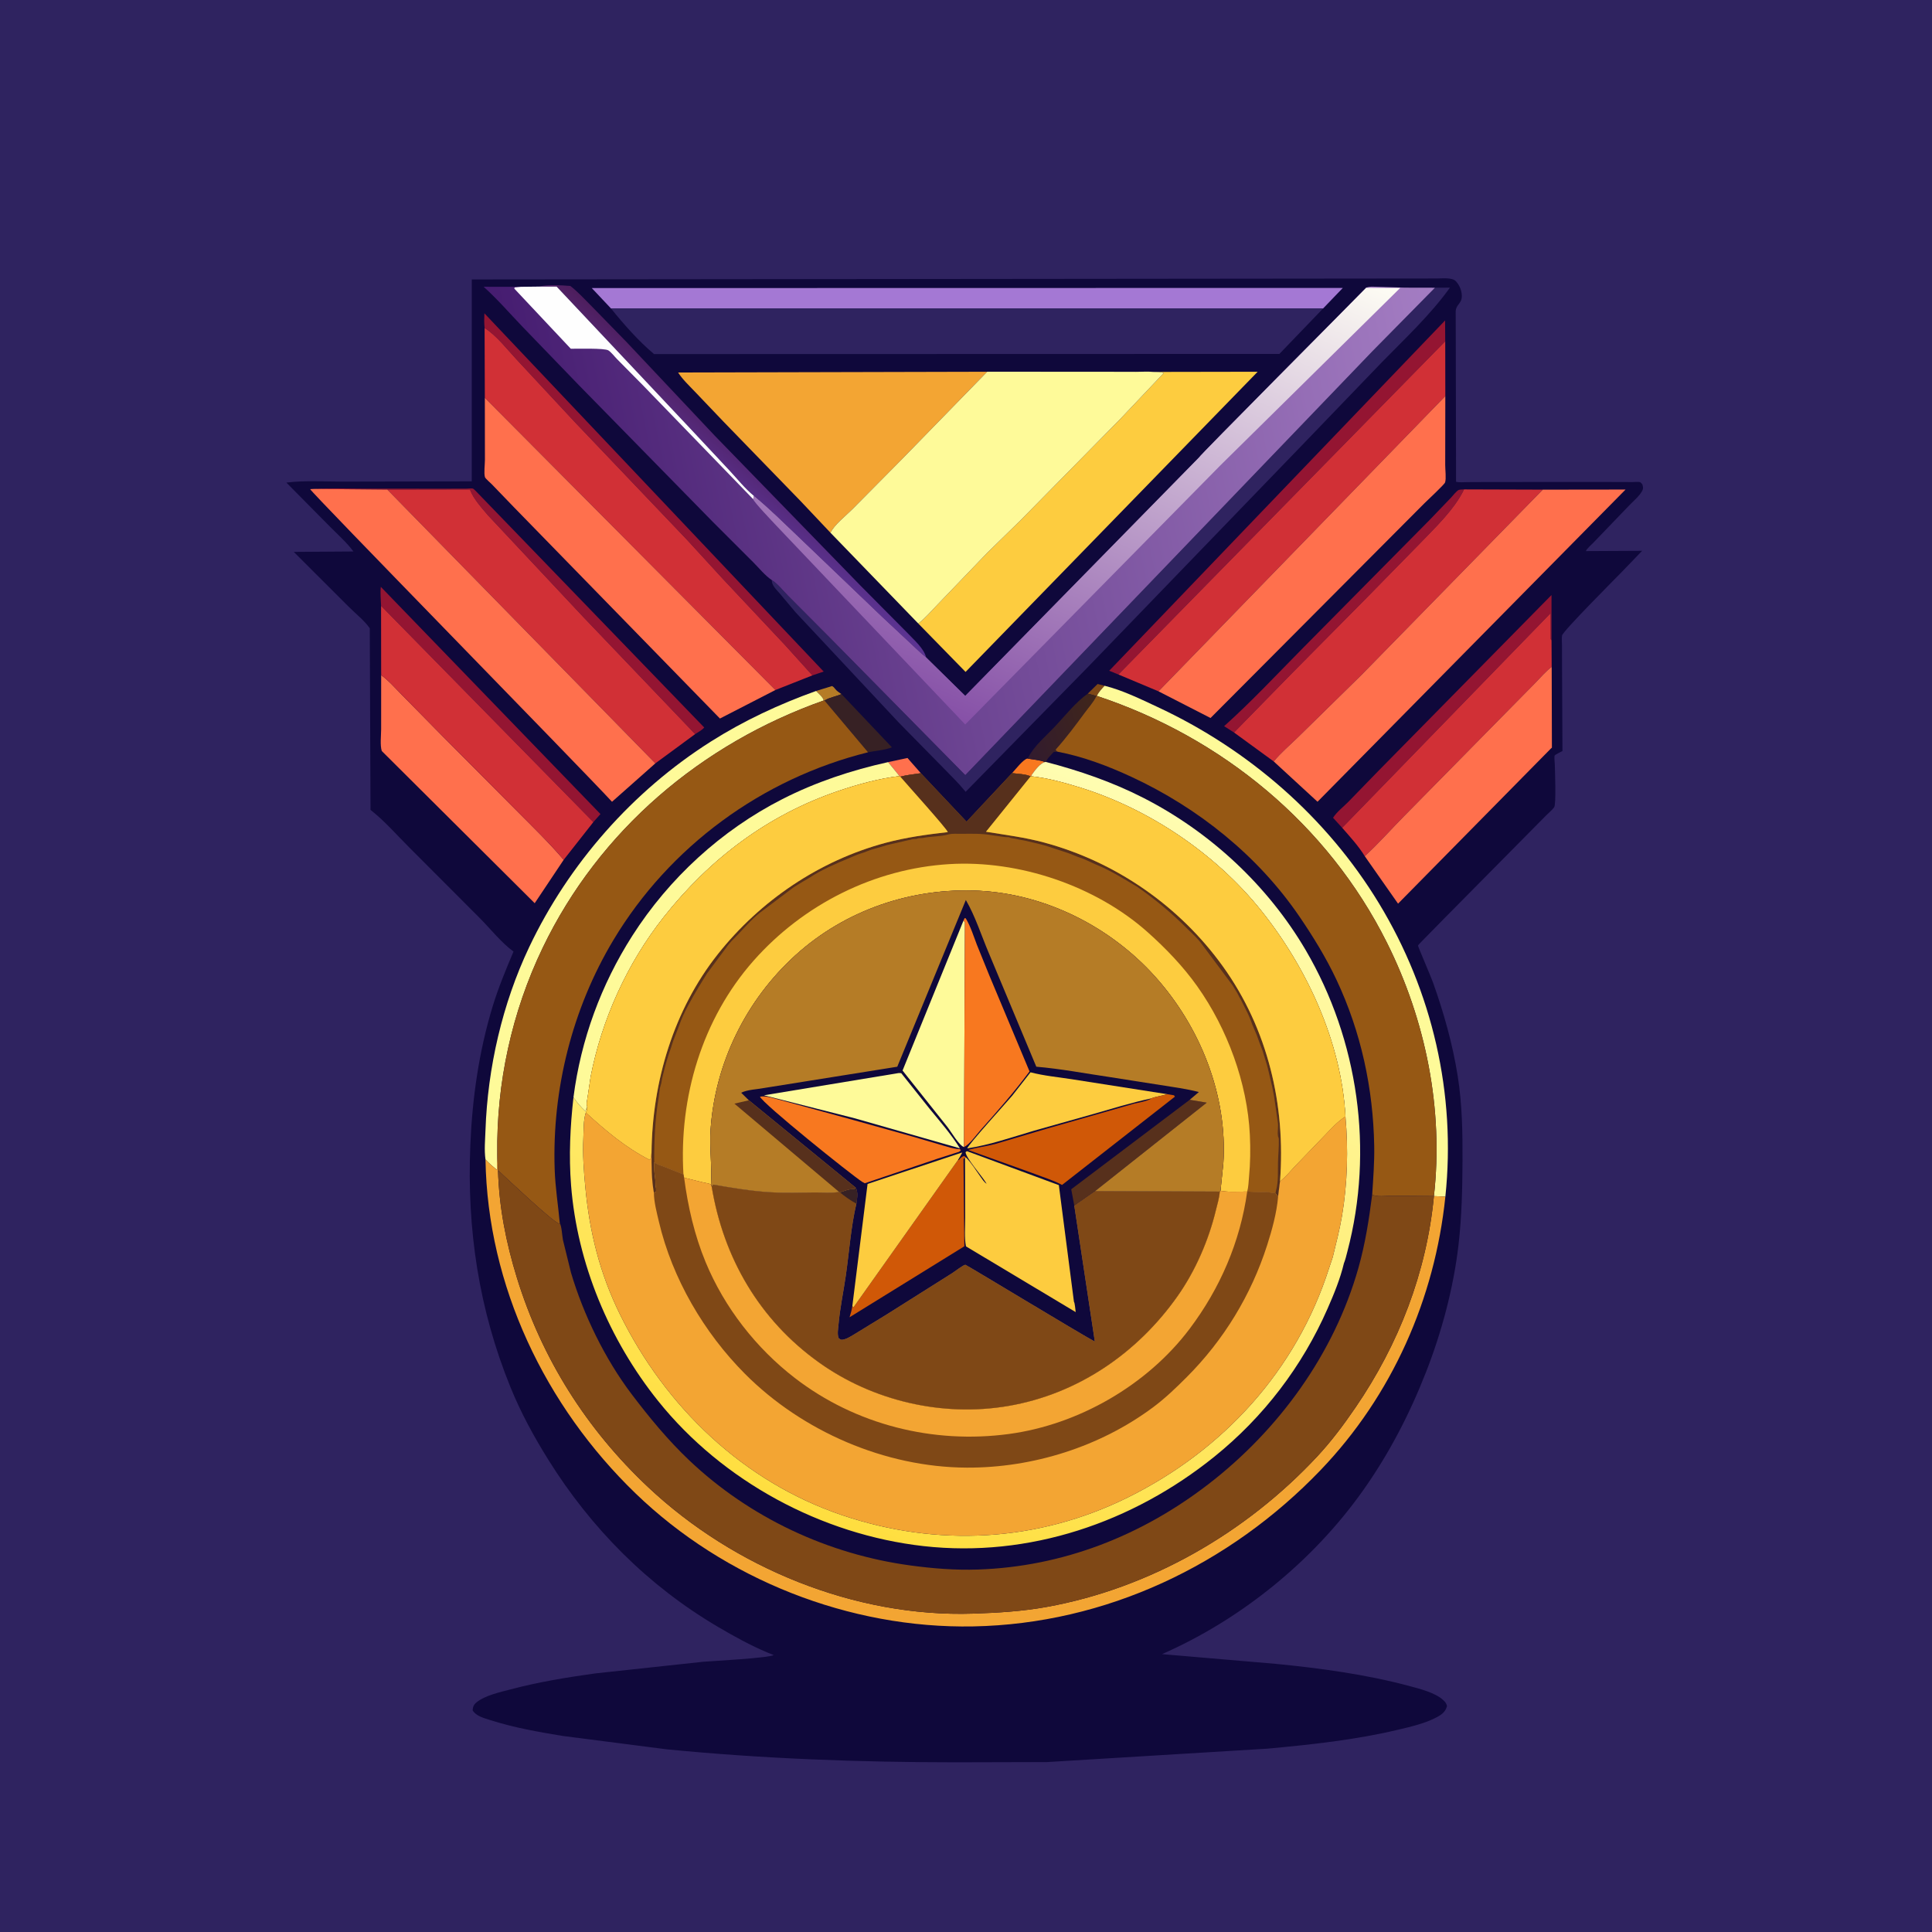 <svg version="1.1" xmlns="http://www.w3.org/2000/svg" style="display: block;" viewBox="0 0 2048 2048" width="1024" height="1024">
<defs>
	<linearGradient id="Gradient1" gradientUnits="userSpaceOnUse" x1="1165.67" y1="758.662" x2="1086.28" y2="784.29">
		<stop class="stop0" offset="0" stop-opacity="1" stop-color="rgb(64,38,27)"/>
		<stop class="stop1" offset="1" stop-opacity="1" stop-color="rgb(50,27,46)"/>
	</linearGradient>
	<linearGradient id="Gradient2" gradientUnits="userSpaceOnUse" x1="805.591" y1="464.11" x2="761.761" y2="519.643">
		<stop class="stop0" offset="0" stop-opacity="1" stop-color="rgb(78,30,94)"/>
		<stop class="stop1" offset="1" stop-opacity="1" stop-color="rgb(91,51,146)"/>
	</linearGradient>
	<linearGradient id="Gradient3" gradientUnits="userSpaceOnUse" x1="869.508" y1="1610.91" x2="1188.54" y2="834.151">
		<stop class="stop0" offset="0" stop-opacity="1" stop-color="rgb(255,222,63)"/>
		<stop class="stop1" offset="1" stop-opacity="1" stop-color="rgb(255,253,177)"/>
	</linearGradient>
	<linearGradient id="Gradient4" gradientUnits="userSpaceOnUse" x1="575.856" y1="602.108" x2="1539.1" y2="401.564">
		<stop class="stop0" offset="0" stop-opacity="1" stop-color="rgb(69,28,112)"/>
		<stop class="stop1" offset="1" stop-opacity="1" stop-color="rgb(164,125,195)"/>
	</linearGradient>
	<linearGradient id="Gradient5" gradientUnits="userSpaceOnUse" x1="997.411" y1="756.244" x2="1231.36" y2="199.65">
		<stop class="stop0" offset="0" stop-opacity="1" stop-color="rgb(134,80,167)"/>
		<stop class="stop1" offset="1" stop-opacity="1" stop-color="rgb(254,253,244)"/>
	</linearGradient>
</defs>
<path transform="translate(0,0)" fill="rgb(47,35,96)" d="M -0 -0 L 2048 0 L 2048 2048 L -0 2048 L -0 -0 z"/>
<path transform="translate(0,0)" fill="rgb(15,8,59)" d="M 820.173 1754.45 L 813.622 1751.8 C 795.434 1744.16 778.049 1734.52 761.062 1724.54 C 686.956 1680.98 626.582 1620.07 581.197 1547.32 C 565.988 1522.93 552.173 1497.64 541.318 1470.98 C 507.496 1387.91 494.855 1303.07 498.582 1213.72 C 500.66 1163.94 507.631 1114.97 522.121 1067.17 C 528.13 1047.34 536.291 1027.77 544.342 1008.68 C 531.347 999.169 520.33 985.129 508.974 973.599 L 433.747 898.245 C 420.859 885.398 408.191 870.775 393.949 859.477 L 392.761 858.547 L 391.985 665.999 C 386.238 657.69 376.608 650.219 369.424 642.955 L 311.419 585.02 L 374.649 584.575 C 367.605 575.14 358.43 566.953 350.122 558.625 L 303.585 511.573 C 322.534 509.123 343.82 510.553 363.007 510.537 L 500.084 510.252 L 500.111 296.216 L 1523.27 295.202 C 1528.83 295.213 1539.21 293.845 1543.28 298.129 C 1547.17 302.224 1549.54 308.087 1549.61 313.702 C 1549.69 320.886 1545.12 321.934 1543.43 327.632 C 1542.85 329.606 1543.15 332.573 1543.12 334.68 L 1543.48 510.737 C 1547.36 511.585 1551.85 511.077 1555.85 511.057 L 1580.84 510.939 L 1706.2 510.929 L 1730.27 511.002 C 1732.07 511.023 1736.99 510.548 1738.5 511.127 C 1739.57 511.539 1740.17 512.709 1741 513.5 C 1741.64 516.166 1742.22 517.388 1740.96 520 C 1738.25 525.578 1731.24 531.307 1726.87 535.935 L 1689.35 574.957 C 1687.69 576.697 1681.47 582.155 1681.18 584.186 L 1740.74 583.877 L 1718.3 607.163 C 1710.87 614.777 1656.7 669.086 1655.87 673.638 C 1655.31 676.732 1655.8 680.933 1655.78 684.149 L 1655.82 707.039 L 1656.27 796.084 C 1655.05 796.708 1648.25 800.149 1648 800.834 C 1647.36 802.651 1648.14 808.596 1648.18 810.758 C 1648.27 816.709 1649.75 852.561 1647.48 855.734 C 1645.41 858.632 1641.74 861.551 1639.21 864.125 L 1531.62 972.905 L 1507.62 997.363 C 1506.91 998.151 1503.32 1001.63 1503.12 1002.4 C 1502.97 1002.99 1517.02 1035.82 1518.98 1041.3 C 1530.52 1073.59 1539.9 1106.95 1545.27 1140.87 C 1549.99 1170.67 1550.45 1200.38 1550.32 1230.47 C 1550.18 1260.31 1549.52 1289.8 1546.09 1319.49 C 1540.82 1365.18 1528.27 1412.09 1511.5 1454.86 C 1494.11 1499.23 1472.4 1541.12 1444.82 1580.04 C 1391.84 1654.79 1315.63 1716.66 1231.75 1753.45 L 1352.55 1763.77 C 1399.15 1768.32 1448.04 1774.95 1493.3 1787.07 C 1504.31 1790.01 1521.79 1794.33 1530.06 1802.34 C 1532.39 1804.6 1533.02 1805.38 1533.9 1808.5 C 1532.2 1814.41 1528.85 1817.17 1523.5 1820.09 C 1511.11 1826.83 1495.58 1830.37 1481.9 1833.62 C 1436.77 1844.35 1390.13 1849.34 1344 1853.62 L 1109.99 1867.87 L 1013.07 1868.12 C 910.745 1868.08 808.371 1864.35 706.5 1854.33 L 596.323 1840.15 C 570.686 1835.93 544.498 1831.33 519.723 1823.37 C 513.199 1821.27 504.615 1819.21 500.992 1813 C 501.216 1809.4 502.272 1806.88 505.106 1804.58 C 514.331 1797.09 530.04 1793.79 541.396 1790.78 C 570.816 1782.98 600.888 1778.07 631 1773.88 L 745.546 1761.52 C 756.115 1760.71 814.353 1757.61 820.173 1754.45 z"/>
<path transform="translate(0,0)" fill="rgb(127,72,22)" d="M 1153.07 735.314 L 1163.5 725.067 L 1170.93 726.943 C 1167.85 730.357 1164.7 733.475 1162.76 737.702 L 1162.22 737.941 C 1159.37 736.785 1156.05 736.132 1153.07 735.314 z"/>
<path transform="translate(0,0)" fill="rgb(181,124,38)" d="M 865.071 732.458 L 882.062 727.228 C 883.81 728.314 883.933 728.51 885.09 730.018 C 887.002 732.512 889.404 734.056 891.991 735.771 C 886.481 738.242 878.939 739.375 874.032 742.59 L 873.168 742.551 C 872.477 739.062 867.527 735.056 865.071 732.458 z"/>
<path transform="translate(0,0)" fill="rgb(248,120,31)" d="M 1089.08 804.09 C 1094.76 805.134 1102.39 805.626 1107.69 807.803 C 1102.92 808.824 1097 816.561 1094.21 820.563 C 1093.41 821.722 1093.63 821.41 1093.13 822.863 L 1092.46 823.077 C 1088.04 820.531 1078.09 820.28 1072.83 819.549 C 1076.21 815.938 1084.69 804.9 1089.08 804.09 z"/>
<path transform="translate(0,0)" fill="rgb(255,112,77)" d="M 941.471 807.87 L 961.958 803.483 L 976.135 819.642 C 968.875 820.743 961.418 821.398 954.332 823.322 L 953.517 822.695 L 941.471 807.87 z"/>
<path transform="translate(0,0)" fill="url(#Gradient1)" d="M 1089.08 804.09 L 1090.03 802.857 C 1096.3 790.512 1109.15 779.897 1118.7 769.702 C 1129.21 758.463 1140.58 744.101 1153.07 735.314 C 1156.05 736.132 1159.37 736.785 1162.22 737.941 C 1159.02 744.439 1154.02 749.849 1149.75 755.647 C 1139.89 769.005 1130.21 782.147 1119.08 794.5 C 1119.85 796.386 1119.23 795.548 1121.15 796.859 L 1117 797.1 C 1114.53 799.968 1109.78 804.182 1108.83 807.729 L 1107.69 807.803 C 1102.39 805.626 1094.76 805.134 1089.08 804.09 z"/>
<path transform="translate(0,0)" fill="rgb(55,33,36)" d="M 891.991 735.771 L 945.455 792.215 C 938.009 795.158 928.171 795.782 920.195 797.442 L 874.032 742.59 C 878.939 739.375 886.481 738.242 891.991 735.771 z"/>
<path transform="translate(0,0)" fill="rgb(148,21,50)" d="M 1308.12 776.468 L 1297.61 769.781 C 1326.57 743.816 1353.7 714.749 1381.05 687.054 L 1515.64 550.984 L 1537.96 527.721 C 1539.84 525.705 1543.98 520.367 1546.34 519.365 C 1547.59 518.832 1550.51 518.939 1551.97 518.79 C 1541.63 540.288 1521.1 559.503 1504.72 576.56 L 1448.46 633.96 L 1369.06 714.164 L 1308.12 776.468 z"/>
<path transform="translate(0,0)" fill="rgb(148,21,50)" d="M 332.709 518.279 C 349.371 517.278 366.273 517.926 382.976 517.982 L 466.528 518.055 L 494.004 518.011 C 495.433 518.008 500.319 517.477 501.471 517.998 C 502.129 518.295 503.612 519.836 504.217 520.372 L 746.513 771.173 C 744.109 774.033 740.014 776.119 736.89 778.175 L 618.133 653.882 L 517.5 546.528 C 511.078 538.952 501.971 529.037 498.469 519.658 L 498.192 518.867 L 410.604 519.016 L 332.709 518.279 z"/>
<path transform="translate(0,0)" fill="rgb(148,21,50)" d="M 403.947 642.215 C 403.778 635.753 402.922 628.469 403.692 622.094 L 636.521 862.941 L 628.971 871.464 L 403.947 642.215 z"/>
<path transform="translate(0,0)" fill="rgb(148,21,50)" d="M 1422.76 877.475 L 1413.1 866.885 C 1416.72 860.947 1424.21 855.107 1429.26 850.011 L 1460.53 817.813 L 1644.66 630.749 L 1644.68 678.757 L 1643.79 677.465 L 1643.72 649.975 L 1422.76 877.475 z"/>
<path transform="translate(0,0)" fill="rgb(148,21,50)" d="M 513.683 347.663 C 513.145 342.393 513.234 337.414 513.483 332.138 L 873.133 711.89 L 861.153 715.942 L 832.338 684.006 L 766.476 613.912 L 727.954 571.905 L 608.788 446.87 L 548.108 381.638 C 537.62 370.487 526.594 355.838 513.683 347.663 z"/>
<path transform="translate(0,0)" fill="url(#Gradient2)" d="M 571.42 303.809 C 580.831 301.285 594.803 302.427 604.602 303.116 C 612.759 309.503 619.894 317.351 627.205 324.673 L 664.302 362.704 L 757.54 461.712 L 912.249 620.881 L 961.614 670.651 C 968.378 677.898 979.412 687.212 981.727 696.909 C 976.045 692.705 970.812 687.228 965.576 682.444 L 935.023 653.935 L 846.42 569.151 C 830.956 554.494 815.559 539.063 799.075 525.573 C 790.065 518.34 781.789 507.923 773.91 499.445 L 731.747 454.341 L 590.023 303.799 L 571.42 303.809 z"/>
<path transform="translate(0,0)" fill="rgb(148,21,50)" d="M 1185.55 714.992 L 1175.81 711.028 L 1531.84 339.716 L 1532.01 361.752 L 1185.55 714.992 z"/>
<path transform="translate(0,0)" fill="rgb(254,250,153)" d="M 607.9 1163.18 C 615.757 1102.16 637.156 1043.84 670.22 992.042 C 709.21 930.966 764.718 879.992 829.369 847.08 C 864.913 828.986 902.601 816.476 941.471 807.87 L 953.517 822.695 C 932.04 825.218 909.974 831.279 889.494 838.187 C 814.136 863.606 752.431 910.282 703.466 972.256 C 664.979 1020.97 637.91 1080.55 626.099 1141.5 L 623.068 1162.02 C 622.741 1164.73 621.681 1168.78 622.02 1171.35 L 622.517 1172.94 L 620.5 1177.93 C 615.656 1173.42 611.554 1168.69 607.9 1163.18 z"/>
<path transform="translate(0,0)" fill="rgb(254,250,153)" d="M 865.071 732.458 C 867.527 735.056 872.477 739.062 873.168 742.551 C 743.496 788.374 635.199 880.1 575.325 1004.62 C 542.47 1072.95 526.146 1148.11 527.134 1223.89 L 526.831 1240.17 C 522.517 1236.65 518.404 1233.23 514.644 1229.1 C 513.194 1219.22 514.287 1208.04 514.63 1198.07 C 516.902 1132 532.555 1063.9 560.898 1004.11 C 602.766 915.803 670.721 838.537 753.418 786.156 C 788.642 763.845 825.901 746.498 865.071 732.458 z"/>
<path transform="translate(0,0)" fill="rgb(254,250,153)" d="M 1170.93 726.943 C 1189.98 731.634 1209.1 741.09 1226.91 749.379 C 1323.31 794.229 1406.45 866.405 1461.69 957.456 C 1518.44 1050.97 1543.58 1159.57 1532.14 1268.51 L 1520.02 1267.92 C 1530.37 1175.88 1511.38 1081.55 1470.07 999 C 1407.38 873.726 1295.07 781.528 1162.76 737.702 C 1164.7 733.475 1167.85 730.357 1170.93 726.943 z"/>
<path transform="translate(0,0)" fill="rgb(209,48,54)" d="M 1422.76 877.475 L 1643.72 649.975 L 1643.79 677.465 L 1644.68 678.757 L 1644.85 706.905 C 1638.41 711.833 1633.13 718.101 1627.5 723.901 L 1599.9 751.891 L 1489.1 864.428 C 1475.07 878.59 1461.4 894.217 1446.7 907.58 C 1440.11 896.818 1431.05 886.961 1422.76 877.475 z"/>
<path transform="translate(0,0)" fill="rgb(47,35,96)" d="M 1521.14 304.995 L 1536.98 304.91 C 1516.84 333.149 1489.59 358.671 1465.39 383.427 L 1385.5 466.455 L 1153.44 706.884 L 1023.59 839.371 L 1022.63 838.172 C 1015.86 829.83 1008.02 822.383 1000.59 814.645 L 953.006 766.233 L 843.258 648.963 L 826.5 629.059 C 822.929 624.831 818.061 620.757 818.094 614.888 C 823.939 618.208 830.625 626.749 835.47 631.572 L 879.214 675.5 L 1023.25 821.66 L 1455.19 371.937 L 1521.14 304.995 z"/>
<path transform="translate(0,0)" fill="rgb(255,112,77)" d="M 404.051 715.662 C 412.261 721.605 419.351 729.91 426.489 737.089 L 469.821 781.087 L 547.161 858.838 C 564.284 876.09 581.738 892.931 597.526 911.439 L 566.808 957.441 L 404.701 796.096 C 402.733 790.004 404.037 779.567 404.035 772.935 L 404.051 715.662 z"/>
<path transform="translate(0,0)" fill="rgb(209,48,54)" d="M 403.947 642.215 L 628.971 871.464 L 597.526 911.439 C 581.738 892.931 564.284 876.09 547.161 858.838 L 469.821 781.087 L 426.489 737.089 C 419.351 729.91 412.261 721.605 404.051 715.662 L 403.947 642.215 z"/>
<path transform="translate(0,0)" fill="rgb(255,112,77)" d="M 1446.7 907.58 C 1461.4 894.217 1475.07 878.59 1489.1 864.428 L 1599.9 751.891 L 1627.5 723.901 C 1633.13 718.101 1638.41 711.833 1644.85 706.905 L 1645.08 792.548 L 1643.86 793.632 L 1481.99 957.912 L 1446.7 907.58 z"/>
<path transform="translate(0,0)" fill="rgb(164,120,212)" d="M 647.717 327.028 L 627.305 305.361 L 1423.46 305.212 L 1402.52 326.999 L 647.717 327.028 z"/>
<path transform="translate(0,0)" fill="rgb(209,48,54)" d="M 1532.01 361.752 L 1532.1 419.879 L 1228.05 732.831 L 1185.55 714.992 L 1532.01 361.752 z"/>
<path transform="translate(0,0)" fill="rgb(243,165,51)" d="M 527.134 1223.89 L 527.91 1240.53 C 529.067 1279.85 536.416 1317.14 547.989 1354.65 C 574.407 1440.25 621.745 1515.02 686.954 1576.36 C 777.84 1661.86 906.079 1714.6 1031.49 1710.51 C 1057.66 1709.65 1083.55 1708.11 1109.38 1703.45 C 1218.79 1683.76 1320.86 1624.91 1396.37 1543.84 C 1411.47 1527.63 1424.4 1510.24 1436.88 1492 C 1482.76 1424.93 1512.22 1348.99 1520.02 1267.92 L 1532.14 1268.51 C 1521 1376.83 1475.56 1479.38 1399.99 1558.25 C 1303.4 1659.06 1171.98 1721.41 1031.65 1724.06 C 900.421 1726.55 768.119 1674.26 673.694 1583.04 C 577.939 1490.53 516.8 1363.06 514.644 1229.1 C 518.404 1233.23 522.517 1236.65 526.831 1240.17 L 527.134 1223.89 z"/>
<path transform="translate(0,0)" fill="rgb(209,48,54)" d="M 1551.97 518.79 L 1635.41 519.052 L 1443.1 715.608 L 1376.16 781.275 C 1367.77 789.601 1357.57 798.026 1350.24 807.195 L 1308.12 776.468 L 1369.06 714.164 L 1448.46 633.96 L 1504.72 576.56 C 1521.1 559.503 1541.63 540.288 1551.97 518.79 z"/>
<path transform="translate(0,0)" fill="rgb(209,48,54)" d="M 410.604 519.016 L 498.192 518.867 L 498.469 519.658 C 501.971 529.037 511.078 538.952 517.5 546.528 L 618.133 653.882 L 736.89 778.175 L 694.695 809.198 L 410.604 519.016 z"/>
<path transform="translate(0,0)" fill="rgb(209,48,54)" d="M 513.683 347.663 C 526.594 355.838 537.62 370.487 548.108 381.638 L 608.788 446.87 L 727.954 571.905 L 766.476 613.912 L 832.338 684.006 L 861.153 715.942 L 821.93 731.45 L 513.947 421.692 L 513.683 347.663 z"/>
<path transform="translate(0,0)" fill="rgb(255,112,77)" d="M 1532.1 419.879 L 1531.98 492.956 C 1531.96 497.414 1533.18 507.409 1531.87 511.335 C 1531.07 513.739 1513.37 530.043 1510.1 533.324 L 1283.22 761.114 L 1228.05 732.831 L 1532.1 419.879 z"/>
<path transform="translate(0,0)" fill="rgb(255,112,77)" d="M 513.947 421.692 L 821.93 731.45 L 763.167 761.666 L 544.575 537.463 L 521.293 513.302 C 520.002 511.961 514.548 507.314 514.08 505.812 C 512.804 501.718 514.058 492.001 514.051 487.411 L 513.947 421.692 z"/>
<path transform="translate(0,0)" fill="rgb(255,112,77)" d="M 694.695 809.198 L 648.76 849.907 C 616.793 815.204 329.489 521.709 328.782 518.5 L 332.709 518.279 L 410.604 519.016 L 694.695 809.198 z"/>
<path transform="translate(0,0)" fill="url(#Gradient3)" d="M 1108.83 807.729 C 1144.47 817.048 1178.8 828.836 1211.68 845.584 C 1282.55 881.679 1343.79 938.51 1384.06 1007.12 C 1440.03 1102.51 1456.52 1219.48 1428.28 1326.66 C 1427.17 1330.86 1426.22 1335.22 1424.58 1339.24 C 1420.72 1355.55 1414.05 1371.74 1407.33 1387.06 C 1380.45 1448.41 1339.46 1502.05 1287.33 1544.1 C 1200.65 1614.01 1090.68 1651.48 979 1638.93 C 870.909 1626.79 765.894 1570.23 697.676 1485.14 C 645.791 1420.42 611.884 1339.47 605.358 1256.5 C 602.909 1225.36 604.417 1194.17 607.9 1163.18 C 611.554 1168.69 615.656 1173.42 620.5 1177.93 L 622.517 1172.94 C 622.258 1175.22 622.477 1177.56 621.015 1179.36 C 618.308 1187.28 618.802 1198.09 618.38 1206.53 C 617.529 1223.56 618.837 1240.78 620.407 1257.74 C 624.858 1305.8 635.699 1349.53 657.043 1393 C 705.329 1491.35 787.748 1570.57 892.455 1606.08 C 993.349 1640.3 1099.65 1634.7 1195.26 1587.5 C 1296.76 1537.39 1374.36 1452.52 1408.97 1344 L 1412.75 1332.74 C 1416.27 1318.16 1420.1 1303.58 1422.59 1288.77 C 1428.39 1254.41 1429.34 1218.23 1426.21 1183.55 C 1422.03 1104.99 1385.42 1025.81 1336.78 965.105 C 1288.63 905.003 1218.28 857.545 1144.85 834.779 C 1128.01 829.559 1110.71 824.816 1093.13 822.863 C 1093.63 821.41 1093.41 821.722 1094.21 820.563 C 1097 816.561 1102.92 808.824 1107.69 807.803 L 1108.83 807.729 z"/>
<path transform="translate(0,0)" fill="rgb(255,112,77)" d="M 1635.41 519.052 L 1723.15 518.94 L 1396.63 849.883 L 1350.24 807.195 C 1357.57 798.026 1367.77 789.601 1376.16 781.275 L 1443.1 715.608 L 1635.41 519.052 z"/>
<path transform="translate(0,0)" fill="rgb(243,165,51)" d="M 880.362 564.741 L 848.765 531.284 L 767.196 447.23 L 736.652 415.213 C 730.525 408.759 723.624 402.339 718.801 394.839 L 1046.48 394.04 L 956.698 486.139 L 903.622 539.737 C 896.885 546.539 884.336 556.315 880.362 564.741 z"/>
<path transform="translate(0,0)" fill="rgb(253,204,63)" d="M 1222.49 394.259 L 1333.18 394.067 L 1023.54 712.272 L 973.409 660.956 C 980.93 655.282 987.671 647.128 994.314 640.362 L 1046.56 585.968 L 1081.86 551.505 L 1187.96 443.682 L 1233.5 395.569 C 1231.26 393.979 1225.39 394.433 1222.49 394.259 z"/>
<path transform="translate(0,0)" fill="rgb(47,35,96)" d="M 647.717 327.028 L 1402.52 326.999 L 1356.21 375.181 L 693.345 375.355 C 676.961 361.648 661.133 343.656 647.717 327.028 z"/>
<path transform="translate(0,0)" fill="rgb(150,88,20)" d="M 874.032 742.59 L 920.195 797.442 C 807.945 825.348 709.786 897.147 650.225 996.5 C 606.633 1069.22 585.148 1154.75 587.971 1239.41 C 588.619 1258.87 591.651 1277.47 593.426 1296.72 L 592.747 1297.15 C 586.258 1295.68 535.802 1247.87 527.91 1240.53 L 527.134 1223.89 C 526.146 1148.11 542.47 1072.95 575.325 1004.62 C 635.199 880.1 743.496 788.374 873.168 742.551 L 874.032 742.59 z"/>
<path transform="translate(0,0)" fill="rgb(254,250,153)" d="M 1046.48 394.04 L 1167.96 394.088 L 1204.23 394.174 C 1210.14 394.189 1216.65 393.645 1222.49 394.259 C 1225.39 394.433 1231.26 393.979 1233.5 395.569 L 1187.96 443.682 L 1081.86 551.505 L 1046.56 585.968 L 994.314 640.362 C 987.671 647.128 980.93 655.282 973.409 660.956 L 880.362 564.741 C 884.336 556.315 896.885 546.539 903.622 539.737 L 956.698 486.139 L 1046.48 394.04 z"/>
<path transform="translate(0,0)" fill="rgb(150,88,20)" d="M 1162.76 737.702 C 1295.07 781.528 1407.38 873.726 1470.07 999 C 1511.38 1081.55 1530.37 1175.88 1520.02 1267.92 L 1474.84 1267.56 C 1469.28 1267.63 1459.09 1269.09 1454.59 1266.26 C 1455.68 1249.19 1457.03 1232.03 1456.73 1214.92 C 1455.64 1153.76 1442.8 1093.89 1416.64 1038.44 C 1405.58 1015 1392.22 993.284 1377.67 971.891 C 1333.73 907.268 1270.01 856.236 1199.37 823.5 C 1174.45 811.951 1148.21 802.009 1121.15 796.859 C 1119.23 795.548 1119.85 796.386 1119.08 794.5 C 1130.21 782.147 1139.89 769.005 1149.75 755.647 C 1154.02 749.849 1159.02 744.439 1162.22 737.941 L 1162.76 737.702 z"/>
<path transform="translate(0,0)" fill="url(#Gradient4)" d="M 818.094 614.888 C 811.06 610.234 804.558 602.092 798.493 596.041 L 755.918 553.505 L 613.636 408.306 L 554.168 346.665 C 540.454 332.38 527.44 317.245 512.684 304.001 L 552.239 304.034 L 571.42 303.809 L 590.023 303.799 L 731.747 454.341 L 773.91 499.445 C 781.789 507.923 790.065 518.34 799.075 525.573 C 815.559 539.063 830.956 554.494 846.42 569.151 L 935.023 653.935 L 965.576 682.444 C 970.812 687.228 976.045 692.705 981.727 696.909 L 1023.2 737.671 L 1270.86 485.126 C 1271.35 483.091 1433.9 319.856 1448.18 305.068 C 1451.76 303.252 1456.57 303.989 1460.5 304.023 L 1489.34 304.924 L 1521.14 304.995 L 1455.19 371.937 L 1023.25 821.66 L 879.214 675.5 L 835.47 631.572 C 830.625 626.749 823.939 618.208 818.094 614.888 z"/>
<path transform="translate(0,0)" fill="rgb(254,254,254)" d="M 571.42 303.809 L 590.023 303.799 L 731.747 454.341 L 773.91 499.445 C 781.789 507.923 790.065 518.34 799.075 525.573 L 798.47 529.239 L 681.565 408.445 L 654.155 380.735 C 651.643 378.214 647.779 373.1 644.827 371.386 C 640.465 368.853 611.941 369.776 605.063 369.67 L 545.193 305.951 L 545.5 304.697 L 552.239 304.034 L 571.42 303.809 z"/>
<path transform="translate(0,0)" fill="url(#Gradient5)" d="M 1448.18 305.068 L 1484.28 305.22 L 1421.94 366.741 L 1293.83 493.134 L 1023.17 767.978 L 822.712 556.968 C 819.663 553.629 798.811 531.967 798.47 529.239 L 799.075 525.573 C 815.559 539.063 830.956 554.494 846.42 569.151 L 935.023 653.935 L 965.576 682.444 C 970.812 687.228 976.045 692.705 981.727 696.909 L 1023.2 737.671 L 1270.86 485.126 C 1271.35 483.091 1433.9 319.856 1448.18 305.068 z"/>
<path transform="translate(0,0)" fill="rgb(127,72,22)" d="M 527.91 1240.53 C 535.802 1247.87 586.258 1295.68 592.747 1297.15 L 593.426 1296.72 C 595.456 1299.79 595.896 1310.24 596.748 1314.42 L 605.27 1349.05 C 618.404 1393.47 641.369 1440.64 669.341 1477.59 C 688.205 1502.51 708.099 1526.67 730.817 1548.2 C 794.879 1608.89 878.098 1647.77 965.386 1659.49 C 989.167 1662.69 1012.52 1664.56 1036.53 1663.77 C 1126.46 1660.8 1209.64 1628.13 1280.61 1573.56 C 1355.39 1516.04 1414.17 1435.29 1439.95 1344.14 C 1447.26 1318.29 1451.17 1292.85 1454.59 1266.26 C 1459.09 1269.09 1469.28 1267.63 1474.84 1267.56 L 1520.02 1267.92 C 1512.22 1348.99 1482.76 1424.93 1436.88 1492 C 1424.4 1510.24 1411.47 1527.63 1396.37 1543.84 C 1320.86 1624.91 1218.79 1683.76 1109.38 1703.45 C 1083.55 1708.11 1057.66 1709.65 1031.49 1710.51 C 906.079 1714.6 777.84 1661.86 686.954 1576.36 C 621.745 1515.02 574.407 1440.25 547.989 1354.65 C 536.416 1317.14 529.067 1279.85 527.91 1240.53 z"/>
<path transform="translate(0,0)" fill="rgb(150,88,20)" d="M 976.135 819.642 L 1024.59 871.015 L 1072.79 819.54 L 1072.83 819.549 C 1078.09 820.28 1088.04 820.531 1092.46 823.077 L 1093.13 822.863 C 1110.71 824.816 1128.01 829.559 1144.85 834.779 C 1218.28 857.545 1288.63 905.003 1336.78 965.105 C 1385.42 1025.81 1422.03 1104.99 1426.21 1183.55 C 1417.99 1188.59 1410.78 1196.83 1404.08 1203.7 L 1372.05 1236.95 C 1367.35 1241.88 1362.39 1248.26 1356.86 1252.19 L 1354.8 1268.49 L 1352.07 1264.89 C 1342.85 1263.05 1331.62 1263.72 1322.09 1263.12 C 1312.89 1263.11 1302.81 1263.94 1293.76 1262.37 L 1296.81 1232.85 C 1301.36 1161 1272.17 1088.37 1224.54 1035.31 C 1177.29 982.666 1108.83 947.81 1037.73 944.252 C 966.565 940.692 896.103 964.543 843.139 1012.64 C 790.834 1060.13 757.908 1127 753.257 1197.59 C 752.004 1216.6 754.857 1235.67 753.743 1254.46 L 753.662 1255.58 C 751.507 1254.46 747.723 1254.02 745.287 1253.44 L 725.216 1248.47 L 724.485 1244.92 L 703.432 1236.55 C 699.976 1235.23 696.331 1234.42 693.49 1231.93 C 693.426 1237.84 693.48 1242.83 694.445 1248.5 C 695.112 1252.41 694.347 1255.49 695.437 1259.5 L 695.454 1263.46 L 694.165 1263.85 L 693.16 1264.4 C 690.602 1250.14 690.667 1235.88 690.663 1221.46 C 690.128 1224.07 690.607 1227.64 688.781 1229.53 C 662.983 1216.35 642.348 1198.74 621.015 1179.36 C 622.477 1177.56 622.258 1175.22 622.517 1172.94 L 622.02 1171.35 C 621.681 1168.78 622.741 1164.73 623.068 1162.02 L 626.099 1141.5 C 637.91 1080.55 664.979 1020.97 703.466 972.256 C 752.431 910.282 814.136 863.606 889.494 838.187 C 909.974 831.279 932.04 825.218 953.517 822.695 L 954.332 823.322 C 961.418 821.398 968.875 820.743 976.135 819.642 z"/>
<path transform="translate(0,0)" fill="rgb(87,48,28)" d="M 976.135 819.642 L 1024.59 871.015 L 1072.79 819.54 L 1072.83 819.549 C 1078.09 820.28 1088.04 820.531 1092.46 823.077 L 1045.19 881.679 C 1066.1 885.071 1086.47 887.619 1106.99 893.164 C 1183.03 913.712 1250.38 960.501 1296.32 1024.43 C 1343.94 1090.7 1363 1171.53 1356.86 1252.19 L 1354.8 1268.49 L 1352.07 1264.89 L 1352.72 1261.63 C 1355.29 1252.76 1354.48 1241.7 1354.7 1232.34 C 1354.89 1224.17 1355.8 1215.88 1355.56 1207.45 C 1355.53 1206.2 1354.94 1205.63 1354.74 1204.5 C 1353.88 1199.75 1355.38 1194.25 1354.51 1189.5 L 1350.54 1162 L 1348.56 1152 L 1344.09 1132.99 L 1343.04 1129.03 L 1338.59 1114.49 L 1338.06 1112.99 L 1334.98 1104.97 L 1332.51 1098 L 1328.52 1088.5 L 1327.63 1086.5 C 1325.77 1081.17 1323.26 1074.97 1320.54 1070 L 1315.52 1060 C 1313.54 1057.02 1312.44 1053.83 1310.49 1050.91 L 1306.57 1044.47 L 1274.09 1000.96 C 1269.82 994.912 1263.9 989.803 1258.65 984.559 C 1241.96 967.893 1225.35 953.882 1206 940.42 C 1204.34 939.265 1202.73 938.423 1201 937.389 C 1188.97 930.2 1176.04 922.298 1163.01 916.969 C 1156.81 914.437 1150.58 910.873 1144.22 908.927 C 1142.38 908.365 1140.79 907.587 1139.01 906.926 C 1136.42 905.965 1133.85 904.735 1131.22 903.927 L 1117.44 899.401 L 1113.01 897.914 C 1104.78 895.145 1096.39 893.476 1088 891.433 C 1084.57 890.597 1080.81 890.294 1077.5 889.357 C 1075.22 888.71 1072.46 888.786 1070.47 887.926 C 1069.02 887.297 1069.85 887.485 1067.88 887.446 C 1065.81 887.405 1064.05 887.228 1062.01 886.872 L 1051 885.293 C 1040.49 883.428 1029.47 883.814 1018.81 883.886 C 1014.55 883.915 1009.32 883.45 1005.23 884.572 C 996.836 886.878 987.127 886.426 978.5 888.256 C 976.459 888.688 974.516 888.088 972.482 888.876 C 970.882 889.497 971.883 889.259 969.562 889.373 C 968.174 889.441 967.351 889.504 965.969 889.898 C 963.821 890.51 965.144 890.267 962.778 890.629 L 939.995 895.898 L 932 898.336 L 924.432 900.428 L 922.995 900.927 C 920.735 901.629 918.726 902.662 916.495 903.411 L 911.995 904.907 C 908.093 906.105 904.278 907.919 900.5 909.49 C 886.566 915.285 870.602 922.075 858.063 930.434 L 849.5 935.49 L 841.469 940.427 L 808.995 964.936 C 799.043 971.944 790.922 981.532 782.602 990.24 C 778.366 994.674 772.961 999.655 769.664 1004.74 L 749.41 1032 L 740.5 1046.49 C 733.247 1058.75 724.522 1073.48 719.996 1086.96 L 713.916 1102.59 L 712.442 1107 L 711.342 1110.5 C 707.942 1119.72 705.2 1129.42 702.896 1138.99 L 702.425 1141 C 701.51 1144.07 701.402 1147.61 700.371 1150.5 C 698.97 1154.43 699.025 1158.42 698.34 1162.5 C 694.474 1185.51 693.38 1208.22 693.49 1231.93 C 693.426 1237.84 693.48 1242.83 694.445 1248.5 C 695.112 1252.41 694.347 1255.49 695.437 1259.5 L 695.454 1263.46 L 694.165 1263.85 L 693.16 1264.4 C 690.602 1250.14 690.667 1235.88 690.663 1221.46 C 691.409 1146.69 714.107 1070.41 761.071 1011.27 C 806.074 954.599 868.537 912.247 938.726 893.433 C 960.573 887.577 982.266 884.666 1004.7 882.061 C 1003.87 878.645 961.118 831.3 954.332 823.322 C 961.418 821.398 968.875 820.743 976.135 819.642 z"/>
<path transform="translate(0,0)" fill="rgb(253,204,63)" d="M 724.485 1244.92 C 719.594 1163.31 744.171 1080.16 798.877 1018.32 C 851.652 958.669 926.872 920.776 1006.5 915.989 C 1080.09 911.566 1161.28 938.93 1216.43 988.032 C 1235.69 1005.18 1254.16 1024.42 1269.11 1045.46 C 1300.97 1090.31 1322.27 1148.01 1324.9 1203.08 C 1325.61 1217.84 1325.43 1232.91 1324.02 1247.62 C 1323.54 1252.59 1323.44 1258.34 1322.09 1263.12 C 1312.89 1263.11 1302.81 1263.94 1293.76 1262.37 L 1296.81 1232.85 C 1301.36 1161 1272.17 1088.37 1224.54 1035.31 C 1177.29 982.666 1108.83 947.81 1037.73 944.252 C 966.565 940.692 896.103 964.543 843.139 1012.64 C 790.834 1060.13 757.908 1127 753.257 1197.59 C 752.004 1216.6 754.857 1235.67 753.743 1254.46 L 753.662 1255.58 C 751.507 1254.46 747.723 1254.02 745.287 1253.44 L 725.216 1248.47 L 724.485 1244.92 z"/>
<path transform="translate(0,0)" fill="rgb(253,204,63)" d="M 1093.13 822.863 C 1110.71 824.816 1128.01 829.559 1144.85 834.779 C 1218.28 857.545 1288.63 905.003 1336.78 965.105 C 1385.42 1025.81 1422.03 1104.99 1426.21 1183.55 C 1417.99 1188.59 1410.78 1196.83 1404.08 1203.7 L 1372.05 1236.95 C 1367.35 1241.88 1362.39 1248.26 1356.86 1252.19 C 1363 1171.53 1343.94 1090.7 1296.32 1024.43 C 1250.38 960.501 1183.03 913.712 1106.99 893.164 C 1086.47 887.619 1066.1 885.071 1045.19 881.679 L 1092.46 823.077 L 1093.13 822.863 z"/>
<path transform="translate(0,0)" fill="rgb(253,204,63)" d="M 953.517 822.695 L 954.332 823.322 C 961.118 831.3 1003.87 878.645 1004.7 882.061 C 982.266 884.666 960.573 887.577 938.726 893.433 C 868.537 912.247 806.074 954.599 761.071 1011.27 C 714.107 1070.41 691.409 1146.69 690.663 1221.46 C 690.128 1224.07 690.607 1227.64 688.781 1229.53 C 662.983 1216.35 642.348 1198.74 621.015 1179.36 C 622.477 1177.56 622.258 1175.22 622.517 1172.94 L 622.02 1171.35 C 621.681 1168.78 622.741 1164.73 623.068 1162.02 L 626.099 1141.5 C 637.91 1080.55 664.979 1020.97 703.466 972.256 C 752.431 910.282 814.136 863.606 889.494 838.187 C 909.974 831.279 932.04 825.218 953.517 822.695 z"/>
<path transform="translate(0,0)" fill="rgb(243,165,51)" d="M 753.662 1255.58 L 753.743 1254.46 C 754.857 1235.67 752.004 1216.6 753.257 1197.59 C 757.908 1127 790.834 1060.13 843.139 1012.64 C 896.103 964.543 966.565 940.692 1037.73 944.252 C 1108.83 947.81 1177.29 982.666 1224.54 1035.31 C 1272.17 1088.37 1301.36 1161 1296.81 1232.85 L 1293.76 1262.37 C 1302.81 1263.94 1312.89 1263.11 1322.09 1263.12 C 1331.62 1263.72 1342.85 1263.05 1352.07 1264.89 L 1354.8 1268.49 L 1356.86 1252.19 C 1362.39 1248.26 1367.35 1241.88 1372.05 1236.95 L 1404.08 1203.7 C 1410.78 1196.83 1417.99 1188.59 1426.21 1183.55 C 1429.34 1218.23 1428.39 1254.41 1422.59 1288.77 C 1420.1 1303.58 1416.27 1318.16 1412.75 1332.74 L 1408.97 1344 C 1374.36 1452.52 1296.76 1537.39 1195.26 1587.5 C 1099.65 1634.7 993.349 1640.3 892.455 1606.08 C 787.748 1570.57 705.329 1491.35 657.043 1393 C 635.699 1349.53 624.858 1305.8 620.407 1257.74 C 618.837 1240.78 617.529 1223.56 618.38 1206.53 C 618.802 1198.09 618.308 1187.28 621.015 1179.36 C 642.348 1198.74 662.983 1216.35 688.781 1229.53 C 690.607 1227.64 690.128 1224.07 690.663 1221.46 C 690.667 1235.88 690.602 1250.14 693.16 1264.4 L 694.165 1263.85 L 695.454 1263.46 L 695.437 1259.5 C 694.347 1255.49 695.112 1252.41 694.445 1248.5 C 693.48 1242.83 693.426 1237.84 693.49 1231.93 C 696.331 1234.42 699.976 1235.23 703.432 1236.55 L 724.485 1244.92 L 725.216 1248.47 L 745.287 1253.44 C 747.723 1254.02 751.507 1254.46 753.662 1255.58 z"/>
<path transform="translate(0,0)" fill="rgb(127,72,22)" d="M 693.49 1231.93 C 696.331 1234.42 699.976 1235.23 703.432 1236.55 L 724.485 1244.92 L 725.216 1248.47 L 745.287 1253.44 C 747.723 1254.02 751.507 1254.46 753.662 1255.58 L 754.415 1257.78 C 766.858 1333.43 805.108 1399.14 867.983 1444.14 C 925.326 1485.19 999.274 1502.27 1068.73 1490.39 C 1142.5 1477.77 1205.6 1434.51 1248.28 1373.94 C 1267.13 1347.21 1281.19 1314.78 1288.85 1283.01 C 1290.37 1276.72 1292.61 1269.57 1293 1263.14 L 1293.76 1262.37 C 1302.81 1263.94 1312.89 1263.11 1322.09 1263.12 C 1331.62 1263.72 1342.85 1263.05 1352.07 1264.89 L 1354.8 1268.49 L 1354.84 1268.64 C 1353.38 1285.65 1348.41 1303.75 1343.22 1319.96 C 1326.28 1372.77 1297.24 1420.5 1258.03 1459.76 C 1246.72 1471.09 1235.23 1482.16 1222.37 1491.74 C 1166.09 1533.66 1094.81 1556.09 1024.72 1555.75 C 938.194 1555.33 850.545 1517.39 789.712 1456.34 C 746.269 1412.74 712.576 1355.16 698.478 1295.09 C 696.294 1285.78 693.149 1273.83 693.16 1264.4 L 694.165 1263.85 L 695.454 1263.46 L 695.437 1259.5 C 694.347 1255.49 695.112 1252.41 694.445 1248.5 C 693.48 1242.83 693.426 1237.84 693.49 1231.93 z"/>
<path transform="translate(0,0)" fill="rgb(243,165,51)" d="M 725.216 1248.47 L 745.287 1253.44 C 747.723 1254.02 751.507 1254.46 753.662 1255.58 L 754.415 1257.78 C 766.858 1333.43 805.108 1399.14 867.983 1444.14 C 925.326 1485.19 999.274 1502.27 1068.73 1490.39 C 1142.5 1477.77 1205.6 1434.51 1248.28 1373.94 C 1267.13 1347.21 1281.19 1314.78 1288.85 1283.01 C 1290.37 1276.72 1292.61 1269.57 1293 1263.14 L 1293.76 1262.37 C 1302.81 1263.94 1312.89 1263.11 1322.09 1263.12 C 1314.68 1316.34 1293.32 1365.78 1261 1408.67 C 1216.04 1468.31 1143.36 1510.19 1069.28 1520.12 C 989.167 1530.85 906.98 1510.36 842.671 1460.8 C 801.476 1429.05 767.941 1386.11 747.986 1337.91 C 736.215 1309.48 729.186 1278.92 725.216 1248.47 z"/>
<path transform="translate(0,0)" fill="rgb(127,72,22)" d="M 754.415 1257.78 L 756 1255.74 C 775.862 1259.16 795.751 1262.56 815.896 1263.8 C 831.859 1264.78 848.281 1264.17 864.288 1264.06 C 872.201 1264.01 881.774 1264.92 889.447 1263.51 L 890.241 1263.89 L 891.264 1263.62 C 895.391 1262.3 899.76 1260.46 904.148 1260.44 L 905.719 1260.46 L 907.094 1258.99 C 909.808 1263.96 908.553 1270.38 907.786 1275.91 C 902.01 1300.49 900.242 1326.6 896.669 1351.63 C 894.163 1369.19 890.331 1386.78 888.812 1404.44 C 888.438 1408.79 887.312 1414.41 889.016 1418.5 C 890.784 1419.77 890.877 1420.44 893.18 1420.15 C 897.754 1419.57 903.093 1415.82 907.046 1413.54 L 940.202 1393.22 L 1009.6 1349.44 C 1012.4 1347.66 1021.02 1340.89 1023.35 1340.72 C 1024.25 1340.66 1146.07 1414.52 1160.57 1422.14 L 1138.79 1278.02 L 1160.99 1262.54 L 1293 1263.14 C 1292.61 1269.57 1290.37 1276.72 1288.85 1283.01 C 1281.19 1314.78 1267.13 1347.21 1248.28 1373.94 C 1205.6 1434.51 1142.5 1477.77 1068.73 1490.39 C 999.274 1502.27 925.326 1485.19 867.983 1444.14 C 805.108 1399.14 766.858 1333.43 754.415 1257.78 z"/>
<path transform="translate(0,0)" fill="rgb(55,33,36)" d="M 907.094 1258.99 C 909.808 1263.96 908.553 1270.38 907.786 1275.91 C 901.551 1272.56 895.698 1268.38 890.241 1263.89 L 891.264 1263.62 C 895.391 1262.3 899.76 1260.46 904.148 1260.44 L 905.719 1260.46 L 907.094 1258.99 z"/>
<path transform="translate(0,0)" fill="rgb(15,8,59)" d="M 753.662 1255.58 L 753.743 1254.46 C 754.857 1235.67 752.004 1216.6 753.257 1197.59 C 757.908 1127 790.834 1060.13 843.139 1012.64 C 896.103 964.543 966.565 940.692 1037.73 944.252 C 1108.83 947.81 1177.29 982.666 1224.54 1035.31 C 1272.17 1088.37 1301.36 1161 1296.81 1232.85 L 1293.76 1262.37 L 1293 1263.14 L 1160.99 1262.54 L 1138.79 1278.02 L 1160.57 1422.14 C 1146.07 1414.52 1024.25 1340.66 1023.35 1340.72 C 1021.02 1340.89 1012.4 1347.66 1009.6 1349.44 L 940.202 1393.22 L 907.046 1413.54 C 903.093 1415.82 897.754 1419.57 893.18 1420.15 C 890.877 1420.44 890.784 1419.77 889.016 1418.5 C 887.312 1414.41 888.438 1408.79 888.812 1404.44 C 890.331 1386.78 894.163 1369.19 896.669 1351.63 C 900.242 1326.6 902.01 1300.49 907.786 1275.91 C 908.553 1270.38 909.808 1263.96 907.094 1258.99 L 905.719 1260.46 L 904.148 1260.44 C 899.76 1260.46 895.391 1262.3 891.264 1263.62 L 890.241 1263.89 L 889.447 1263.51 C 881.774 1264.92 872.201 1264.01 864.288 1264.06 C 848.281 1264.17 831.859 1264.78 815.896 1263.8 C 795.751 1262.56 775.862 1259.16 756 1255.74 L 754.415 1257.78 L 753.662 1255.58 z"/>
<path transform="translate(0,0)" fill="rgb(87,48,28)" d="M 1138.79 1278.02 L 1135.55 1260.68 L 1261.15 1165.83 L 1279.17 1168.88 L 1160.99 1262.54 L 1138.79 1278.02 z"/>
<path transform="translate(0,0)" fill="rgb(254,250,153)" d="M 952.49 1137.5 C 953.501 1137.4 954.352 1137.51 955.357 1137.63 L 985.423 1175.36 C 996.545 1188.95 1008.3 1202.34 1017.57 1217.29 L 906.25 1185.49 L 809.824 1161.06 L 952.49 1137.5 z"/>
<path transform="translate(0,0)" fill="rgb(208,88,7)" d="M 1015.47 1229.68 L 1016.37 1229.68 C 1018.25 1227.58 1019.26 1226.29 1022 1225.33 L 1023.98 1227.01 L 1022.97 1227.33 L 1021.32 1228.54 L 1022.24 1321.13 L 900.573 1396.34 C 901.87 1392.3 902.936 1388.46 903.539 1384.26 L 904.036 1385.39 L 904.943 1385.5 L 1015.47 1229.68 z"/>
<path transform="translate(0,0)" fill="rgb(253,204,63)" d="M 903.539 1384.26 L 919.664 1255.02 L 1020.05 1221.64 C 1018.79 1224.4 1017.02 1227.05 1015.47 1229.68 L 904.943 1385.5 L 904.036 1385.39 L 903.539 1384.26 z"/>
<path transform="translate(0,0)" fill="rgb(253,204,63)" d="M 1220.09 1164.4 C 1199 1168.93 1178.41 1175.34 1157.68 1181.26 L 1096.03 1198.61 C 1072.64 1205.55 1049.5 1213.58 1025.33 1217.37 C 1025.89 1213.81 1066.9 1168.74 1073.03 1161.45 L 1092.41 1136.69 C 1106.56 1140.42 1121.4 1141.74 1135.84 1143.98 L 1237.39 1159.88 C 1231.74 1161.63 1225.55 1162.31 1220.09 1164.4 z"/>
<path transform="translate(0,0)" fill="rgb(248,120,31)" d="M 805.651 1162.5 C 812.882 1161.24 821.541 1164.78 828.598 1166.43 L 905.464 1187.52 L 967.124 1204.75 L 999.273 1214.21 C 1004.84 1215.75 1010.16 1217.7 1015.98 1217.99 C 1017.69 1218.07 1016.66 1217.77 1018.57 1219.21 C 1017.8 1220.08 1017.66 1220.34 1016.5 1221 L 994.239 1228.11 L 916.702 1254.33 L 913.99 1252.81 C 902.529 1245.53 807.335 1169 805.651 1162.5 z"/>
<path transform="translate(0,0)" fill="rgb(208,88,7)" d="M 1237.39 1159.88 L 1244.5 1161.07 L 1245.46 1162.5 L 1125.82 1256.08 L 1124.83 1255.55 C 1116.02 1250.97 1106.54 1248.14 1097.33 1244.55 L 1026.17 1218.95 C 1035.64 1216.35 1045.46 1215.24 1054.98 1212.68 L 1109.68 1196.44 L 1174 1178.05 L 1202 1169.97 C 1207.89 1168.49 1214.75 1167.64 1220.11 1164.71 L 1220.09 1164.4 C 1225.55 1162.31 1231.74 1161.63 1237.39 1159.88 z"/>
<path transform="translate(0,0)" fill="rgb(254,250,153)" d="M 1021.29 975.998 L 1022.85 977.531 L 1021.85 1215.95 C 1016.46 1214.1 1008.21 1199.58 1004.31 1194.64 L 956.745 1134.82 L 1021.29 975.998 z"/>
<path transform="translate(0,0)" fill="rgb(248,120,31)" d="M 1021.29 975.998 L 1022.5 973.248 L 1023.76 973.5 C 1028.87 982.011 1031.98 992.126 1035.49 1001.38 L 1048.62 1033.76 L 1091.34 1135.75 C 1075.21 1157.53 1057.21 1177.96 1039.2 1198.19 C 1034.58 1203.38 1027.98 1213 1021.85 1215.95 L 1022.85 977.531 L 1021.29 975.998 z"/>
<path transform="translate(0,0)" fill="rgb(253,204,63)" d="M 1045.81 1254.84 L 1045.2 1253.8 C 1040.95 1246.68 1024.02 1227.69 1023.5 1221.31 L 1025 1220.26 L 1122.49 1256.31 L 1122.56 1257.39 L 1138.42 1379.9 C 1139.43 1381.08 1139.96 1388.88 1140.28 1390.88 L 1023.97 1321.21 C 1022.1 1311.88 1023.18 1300.64 1023.13 1291.02 L 1022.97 1227.33 L 1023.98 1227.01 C 1029.79 1232.64 1034.3 1240.37 1039.07 1246.95 C 1041.08 1249.71 1042.91 1252.93 1045.81 1254.84 z"/>
<path transform="translate(0,0)" fill="rgb(181,124,38)" d="M 753.662 1255.58 L 753.743 1254.46 C 754.857 1235.67 752.004 1216.6 753.257 1197.59 C 757.908 1127 790.834 1060.13 843.139 1012.64 C 896.103 964.543 966.565 940.692 1037.73 944.252 C 1108.83 947.81 1177.29 982.666 1224.54 1035.31 C 1272.17 1088.37 1301.36 1161 1296.81 1232.85 L 1293.76 1262.37 L 1293 1263.14 L 1160.99 1262.54 L 1279.17 1168.88 L 1261.15 1165.83 L 1270.85 1157.59 C 1257.59 1154.16 1243.64 1152.32 1230.12 1150.17 L 1176.28 1141.72 C 1150.61 1137.97 1124.36 1132.92 1098.52 1130.76 L 1048.12 1010.14 C 1040.37 991.926 1033.79 971.077 1023.83 954.042 L 951.148 1130.77 L 809.636 1153.38 C 802.705 1154.69 791.799 1155.13 785.7 1158.37 L 793.839 1166.35 L 907.094 1258.99 L 905.719 1260.46 L 904.148 1260.44 C 899.76 1260.46 895.391 1262.3 891.264 1263.62 L 890.241 1263.89 L 889.447 1263.51 C 881.774 1264.92 872.201 1264.01 864.288 1264.06 C 848.281 1264.17 831.859 1264.78 815.896 1263.8 C 795.751 1262.56 775.862 1259.16 756 1255.74 L 754.415 1257.78 L 753.662 1255.58 z"/>
<path transform="translate(0,0)" fill="rgb(87,48,28)" d="M 793.839 1166.35 L 907.094 1258.99 L 905.719 1260.46 L 904.148 1260.44 C 899.76 1260.46 895.391 1262.3 891.264 1263.62 L 890.241 1263.89 L 889.447 1263.51 L 778.509 1169.91 L 793.839 1166.35 z"/>
</svg>